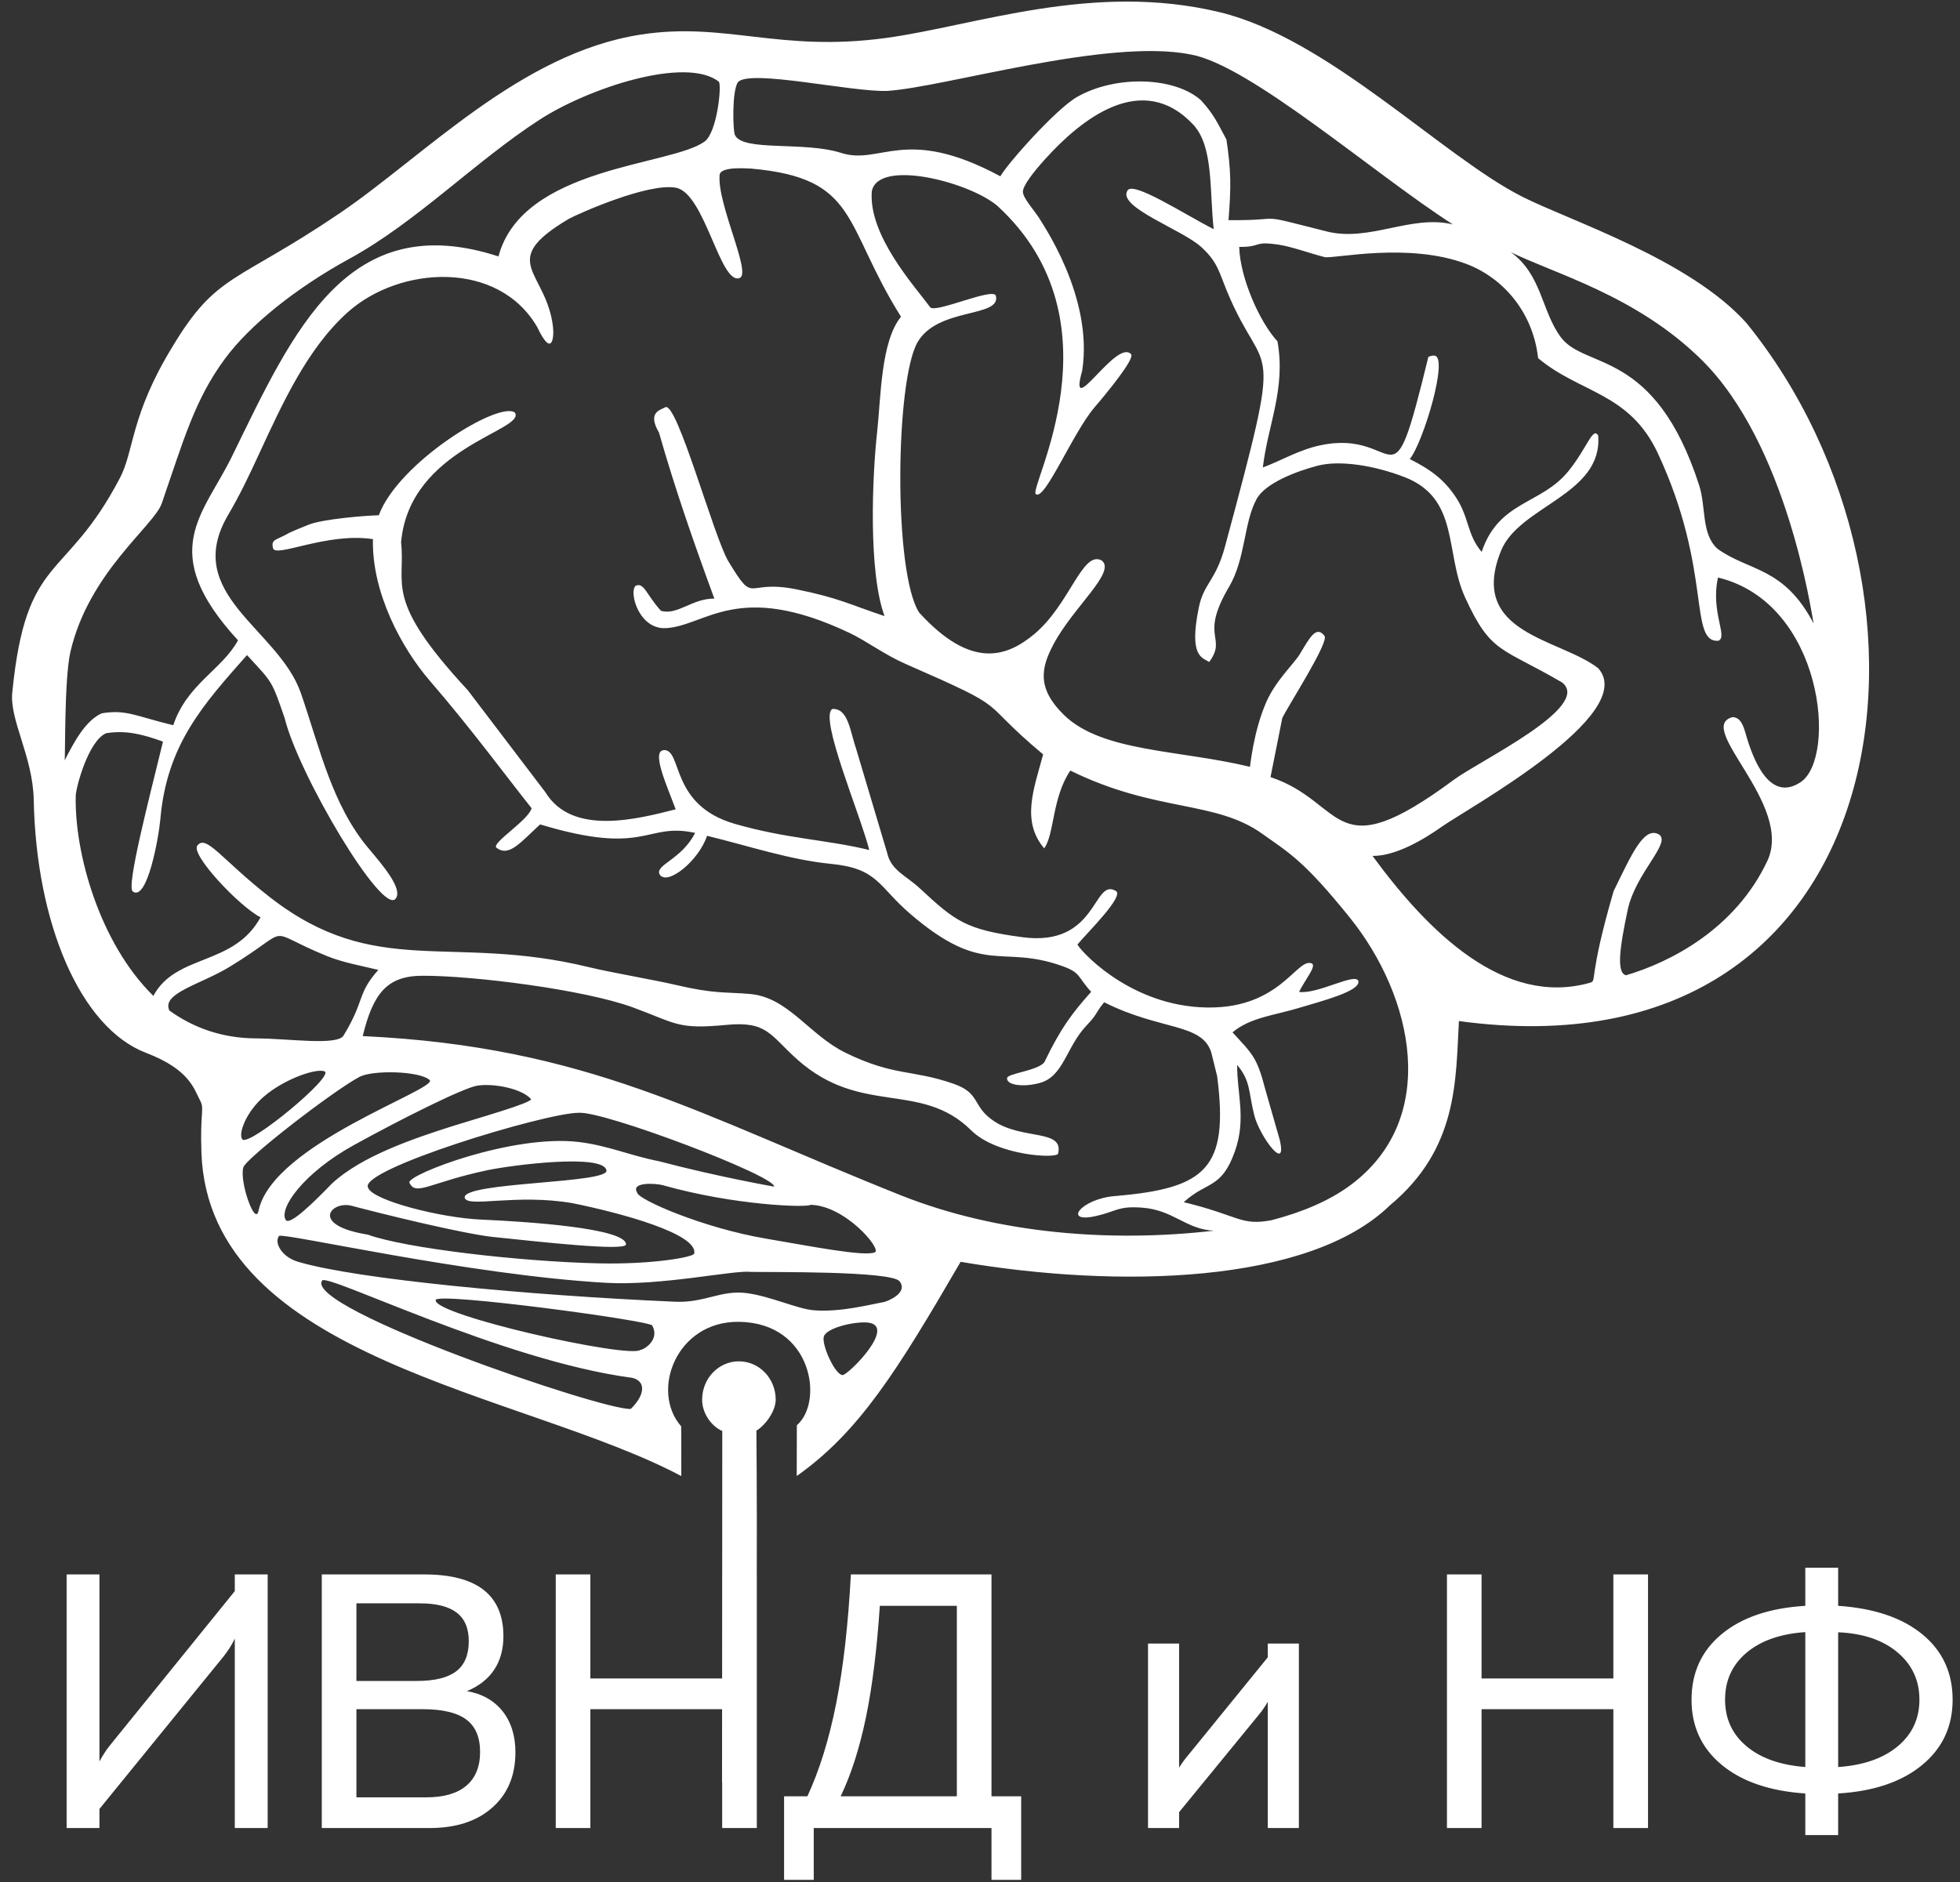 <?xml version="1.0" encoding="UTF-8"?> <svg xmlns="http://www.w3.org/2000/svg" width="101" height="97" viewBox="0 0 101 97" fill="none"><rect x="0" y="0" width="101" height="97" fill="#333333" stroke="none"/><path fill-rule="evenodd" clip-rule="evenodd" d="M8.729 52.085C9.953 52.966 11.438 53.513 13.201 53.52C14.88 53.525 17.377 53.91 17.705 53.371C18.832 51.512 18.38 51.245 19.496 49.989C18.602 49.773 17.668 49.611 16.825 49.267C13.438 47.884 15.263 47.74 11.826 49.835C10.327 50.747 8.304 51.191 8.729 52.085ZM94.721 91.074C96.02 90.986 97.043 90.628 97.789 90.008C98.536 89.386 98.909 88.584 98.909 87.601C98.909 86.608 98.529 85.793 97.774 85.16C97.019 84.527 96.002 84.184 94.721 84.13L94.721 91.074ZM93.028 84.121C91.742 84.208 90.73 84.566 89.996 85.186C89.261 85.808 88.894 86.614 88.894 87.601C88.894 88.584 89.261 89.383 89.994 89.999C90.725 90.617 91.735 90.974 93.028 91.074V84.121ZM93.028 82.766V80.802H94.721V82.766C96.576 82.891 98.023 83.381 99.061 84.235C100.101 85.09 100.62 86.214 100.62 87.605C100.62 88.986 100.096 90.107 99.048 90.971C97.999 91.837 96.558 92.326 94.721 92.438V94.582H93.028V92.438C91.191 92.313 89.757 91.822 88.719 90.961C87.683 90.104 87.166 88.986 87.166 87.605C87.166 86.208 87.683 85.081 88.719 84.224C89.757 83.363 91.191 82.878 93.028 82.766ZM74.562 81.148H76.346V86.511H83.137V81.148H84.923V94.219H83.137V88.093H76.346V94.219H74.562V81.148ZM65.33 87.711C65.261 87.835 65.188 87.951 65.112 88.059C65.039 88.166 64.961 88.269 64.878 88.368L60.76 93.401V94.219H59.158V84.712H60.76V91.111C60.861 90.935 61.009 90.729 61.206 90.489C61.245 90.437 61.277 90.401 61.294 90.383L65.33 85.42V84.712H66.932V94.219H65.33V87.711ZM43.846 81.148H51.092V92.583H52.622V96.891H51.092V94.219H41.933V96.891H40.404V92.583H41.605C42.233 91.229 42.728 89.626 43.093 87.775C43.46 85.923 43.709 83.714 43.846 81.148ZM45.338 82.766C45.19 84.995 44.953 86.905 44.628 88.49C44.3 90.077 43.867 91.44 43.32 92.583H49.307V82.766H45.338ZM28.638 81.148H30.422V86.511H37.211L37.214 81.148H37.215L37.219 73.755C36.666 73.514 36.181 72.856 36.181 72.138C36.181 71.047 37.03 70.164 38.077 70.164C39.125 70.164 39.972 71.047 39.972 72.138C39.972 72.757 39.413 73.478 38.978 73.737C38.978 73.849 39.012 77.262 38.997 81.148H38.999V94.219H37.214V91.87H37.207L37.21 88.093H30.422V94.219H28.638L28.638 81.148ZM18.366 88.093V92.637H21.971C22.872 92.637 23.558 92.438 24.032 92.037C24.502 91.637 24.739 91.055 24.739 90.295C24.739 89.538 24.502 88.98 24.026 88.625C23.552 88.271 22.799 88.093 21.768 88.093L18.366 88.093ZM18.366 82.638V86.638H21.482C22.402 86.638 23.076 86.472 23.507 86.141C23.94 85.811 24.156 85.293 24.156 84.59C24.156 83.926 23.95 83.436 23.534 83.117C23.121 82.799 22.484 82.638 21.626 82.638L18.366 82.638ZM16.582 81.148H21.864C23.224 81.148 24.242 81.414 24.921 81.945C25.601 82.479 25.941 83.275 25.941 84.332C25.941 85.005 25.782 85.584 25.464 86.062C25.145 86.541 24.678 86.908 24.059 87.163C24.842 87.299 25.456 87.644 25.898 88.198C26.339 88.756 26.56 89.462 26.56 90.313C26.56 91.508 26.165 92.459 25.372 93.161C24.581 93.868 23.5 94.219 22.132 94.219H16.582L16.582 81.148ZM3.433 81.148H5.125V90.787C5.213 90.62 5.311 90.459 5.414 90.302C5.517 90.143 5.659 89.959 5.835 89.748L12.099 82.009V81.148H13.793V94.219H12.099V84.456C12.017 84.63 11.927 84.789 11.833 84.939C11.738 85.083 11.635 85.229 11.524 85.371L5.125 93.234V94.219H3.433L3.433 81.148ZM74.868 11.567C70.791 8.954 64.406 3.347 61.351 2.806C57.055 1.949 48.66 4.503 45.723 4.685C43.918 4.758 38.634 3.549 38.029 4.233C37.714 4.67 37.763 6.721 37.87 6.956C38.269 7.828 41.412 7.271 43.333 7.877C45.373 8.544 46.619 6.432 51.549 9.087C51.89 8.466 54.4 5.625 55.51 4.992C57.514 3.854 60.543 3.962 61.888 5.169C62.551 5.9 62.7 6.266 63.198 7.19C63.439 8.79 63.443 9.607 63.306 11.347C66.454 11.376 64.439 10.938 68.361 11.928C70.576 12.487 72.711 11.044 74.868 11.567ZM77.853 12.995C79.461 14.176 79.418 15.995 80.42 17.367C81.666 19.076 85.27 17.92 87.561 25.02C87.922 26.134 87.658 27.544 88.518 28.296C90.152 29.463 91.921 29.208 93.457 32.135C93.346 31.586 92.091 22.902 87.69 18.552C84.311 15.213 80.054 14.095 77.853 12.995ZM37.04 4.208C35.338 2.884 30.329 4.533 27.8 6.173C24.473 8.33 21.462 11.445 18.009 13.334C15.242 14.847 12.872 16.755 11.589 18.493C10.04 20.591 9.468 22.661 8.336 25.945C7.94 27.1 4.593 29.486 3.635 33.568C3.301 34.993 3.373 39.086 3.329 39.195C3.822 38.239 4.382 37.167 5.234 36.766C6.51 36.555 6.969 36.906 8.928 37.379C9.636 35.257 11.437 34.521 12.265 33.003C8.041 28.408 10.482 26.541 11.96 23.511C15.139 17 17.924 10.693 25.686 13.216C26.923 8.573 34.576 8.557 36.308 7.296C36.962 6.819 37.201 4.355 37.04 4.208ZM47.366 31.574C50.065 34.535 51.897 33.845 53.288 32.689C55.131 31.158 55.768 28.355 56.767 28.885C57.548 29.472 55.296 31.289 54.277 33.228C53.651 34.414 53.416 35.471 54.825 36.848C56.789 38.769 60.778 38.641 64.412 39.523C64.426 39.475 64.591 37.698 65.25 36.191C65.749 35.047 66.733 34.16 66.995 33.689C67.494 32.867 67.823 32.219 68.252 32.773C68.502 33.095 66.379 36.372 66.077 37.009L65.47 40.053C69.379 41.354 68.591 44.884 74.925 40.185C76.235 39.212 82.064 36.431 80.5 35.177C77.337 33.332 76.831 33.703 75.498 30.793C74.447 28.497 75.221 25.703 72.392 24.597C70.866 24.001 69.055 23.7 67.894 24.004C66.832 24.282 65.212 24.889 64.757 25.714C64.083 26.939 64.195 28.787 63.33 30.253C61.782 32.881 63.261 32.818 62.311 34.12C61.959 33.885 61.255 33.874 61.772 31.328C62.029 30.051 62.643 29.958 63.124 28.173C66.226 16.655 65.244 19.861 63.239 15.039C62.81 14.005 62.748 13.502 61.895 12.726C60.911 11.83 57.577 10.678 58.095 9.829C58.354 9.29 61.05 11.058 62.543 11.811C62.32 9.808 62.542 7.544 61.482 6.417C58.842 3.612 55.704 6.158 53.865 8.191C53.252 8.867 52.71 9.571 52.71 9.881C52.71 10.189 53.204 10.73 53.509 11.179C53.661 11.454 56.365 15.277 55.765 19.114C55.008 21.8 57.529 17.422 58.288 18.258C58.481 18.504 57.002 20.294 56.408 20.988C55.288 22.291 53.841 25.821 53.379 25.47C52.945 25.221 57.927 16.597 51.393 10.608C49.927 9.364 45.244 8.175 44.924 9.862C44.748 12.135 47.121 14.737 47.935 15.837C48.204 16.163 51.202 14.784 51.319 15.249C51.589 16.387 48.328 15.824 47.282 17.639C46.137 19.621 46.028 29.505 47.366 31.574ZM18.542 55.495C19.227 55.147 21.623 55.189 22.147 55.671C22.525 56.163 14.122 58.936 13.333 62.355C13.182 63.316 12.32 60.907 12.54 60.166C12.678 59.697 17.217 56.184 18.542 55.495ZM16.728 55.223C17.237 55.458 12.919 59.045 12.5 58.735C12.246 58.487 12.663 57.324 13.595 56.521C14.67 55.595 16.33 55.039 16.728 55.223ZM32.551 71.011C32.551 71.011 33.104 71.09 33.089 71.591C33.072 72.104 32.502 72.618 32.502 72.618C31.095 72.712 15.679 67.438 16.595 66.005C16.812 65.584 25.859 70.121 32.551 71.011ZM33.61 68.318C34.001 69.029 33.245 69.538 32.999 69.577C32.391 70.033 22.293 67.778 22.451 67.002C22.508 66.587 33.464 68.059 33.61 68.318ZM15.412 65.049C14.528 64.816 14.111 64.046 14.378 63.703C14.613 63.517 24.129 65.713 31.233 66.118C34.09 66.281 37.855 65.447 38.676 65.556C39.758 65.574 45.935 65.501 46.356 66.04C46.723 66.509 46.132 66.913 45.593 67.099C44.764 67.252 43.29 67.641 41.936 67.533C41.098 67.466 39.714 66.815 38.497 66.651C37.162 66.47 36.315 67.158 34.803 67.093C27.172 66.761 18.437 65.932 15.412 65.049ZM27.364 56.648C27.433 56.84 24.468 57.677 23.37 58.025C21.315 58.677 18.626 59.587 17.106 61.001C16.206 61.93 14.965 63.157 14.734 62.891C14.331 62.316 15.621 60.462 18.237 59.019C20.632 57.696 23.822 56.096 24.581 55.958C25.404 55.821 26.88 56.095 27.364 56.648ZM29.808 57.355C31.119 57.245 40.011 60.633 39.888 61.16C39.888 61.16 36.947 60.643 33.967 59.853C32.463 59.56 31.321 59.036 29.811 58.858C26.393 58.455 21.005 60.539 21.094 60.95C21.421 61.676 22.131 60.946 25.097 60.318C26.413 60.04 31.096 59.45 31.249 60.319C31.433 61.003 23.881 60.915 23.945 61.721C24.029 62.281 26.59 61.501 29.523 62.017C31.975 62.514 35.981 63.592 35.774 64.612C35.737 64.791 33.634 65.177 30.857 65.115C26.831 65.025 20.893 64.34 18.951 63.634C15.936 63.146 17.063 61.892 18.099 62.142C19.777 62.588 23.727 63.556 25.345 63.748C27.862 64.009 32.19 64.494 32.257 64.146C32.29 63.297 27.098 62.96 24.81 62.86C22.664 62.766 19.177 61.861 18.967 61.212C18.447 60.293 28.051 57.37 29.808 57.355ZM41.775 62.097C43.564 62.141 45.431 64.369 45.089 64.541C44.592 64.793 41.697 64.216 39.536 63.852C36.187 63.289 32.896 61.821 32.841 61.483C32.462 60.895 33.825 60.994 34.14 61.083C37.886 62.139 41.599 62.248 41.775 62.097ZM44.64 68.161C46.341 68.243 43.692 70.895 43.413 70.874C43.019 70.841 42.326 69.299 42.453 68.886C42.584 68.457 43.912 68.126 44.64 68.161ZM46.419 61.606C51.492 63.627 57.355 64.034 62.556 63.43C61.122 63.375 60.473 62.358 58.842 62.243C57.614 62.155 57.566 62.422 56.506 62.669C54.719 63.082 55.694 61.795 57.431 61.648C62.124 61.254 63.336 60.251 62.721 55.474C62.718 55.458 62.429 54.275 62.416 54.241C61.938 52.72 59.8 53.121 56.898 51.658C56.405 52.26 56.601 52.213 55.984 52.862C54.937 53.969 54.81 55.484 53.581 55.817C52.7 56.055 51.874 55.92 51.897 55.58C51.851 55.328 53.509 55.189 53.819 54.74C54.674 52.971 55.244 52.227 56.228 51.119C55.498 50.324 55.714 50.139 54.725 49.787C51.549 48.66 50.697 50.354 46.907 47.103C45.252 45.683 45.252 44.762 42.824 44.525C40.707 44.319 38.523 43.584 36.435 43.078C36.001 44.375 34.394 45.663 33.998 45.08C33.716 44.58 35.118 44.318 35.82 42.929C33.253 42.366 33.341 44.156 27.833 42.491C26.819 43.419 26.221 44.202 25.573 43.684C25.344 43.428 27.221 42.285 27.395 41.658C26.062 39.988 24.32 37.602 22.142 35.08C20.711 33.421 19.148 30.549 19.218 27.788C16.866 27.422 14.191 28.769 14.069 28.255C13.95 27.771 14.25 27.851 14.895 27.468C14.955 27.432 15.76 27.095 15.934 27.031C16.674 26.756 18.726 26.576 19.521 26.558C20.512 23.847 25.707 20.647 26.532 21.265C27.129 22.192 21.098 23.06 20.668 27.953C20.913 30.173 19.732 30.856 24.106 35.575L28.109 40.838C29.492 43.11 32.9 42.199 34.818 41.713C34.356 40.46 33.503 38.62 34.262 38.661C35.157 38.74 34.564 41.514 37.87 42.464C40.556 43.237 42.585 43.273 44.794 43.81C44.319 41.942 42.189 36.96 42.893 36.54C43.717 36.497 43.803 37.695 44.135 38.655L45.714 43.953C45.919 44.873 46.678 45.114 47.405 45.791C49.236 47.494 49.78 47.917 52.681 48.304C56.575 48.826 56.316 45.227 57.493 45.916C57.98 46.167 55.998 48.1 55.523 48.679C55.592 48.895 58.006 51.681 61.815 51.913C65.975 52.168 66.819 49.272 67.618 49.667C67.816 49.83 67.273 50.466 66.94 51.123C67.894 51.261 69.862 50.104 69.998 50.568C70.104 51.085 68.154 51.583 66.925 51.953C65.644 52.34 64.423 52.441 63.512 53.209C64.539 54.327 64.766 54.476 65.188 56.101L65.945 58.746C66.354 60.506 64.911 58.575 64.634 57.483C64.33 56.293 64.46 55.725 63.752 54.889C63.738 56.352 64.233 57.672 63.63 59.355C62.932 61.302 62.197 60.866 60.999 61.961C63.882 62.661 63.914 63.184 65.504 62.895C67.102 62.483 68.494 61.89 69.563 61.104C74.229 57.672 72.84 51.365 69.552 47.289C67.175 44.34 66.436 43.968 65.05 42.977C62.605 41.227 59.577 41.891 55.154 39.716C54.205 41.127 54.342 42.993 53.807 43.725C52.612 42.31 53.278 40.659 53.753 38.882C50.193 35.908 52.377 36.721 46.696 34.233C45.547 33.73 44.676 33.048 43.768 32.618C37.99 29.881 36.362 32.275 34.302 32.375C32.918 32.44 32.401 30.518 32.752 30.192C33.193 29.992 33.315 30.671 34.06 31.481C34.91 31.728 35.664 30.842 36.81 30.852C35.762 27.997 34.792 25.218 33.957 22.293C33.336 21.235 34.041 21.135 34.277 20.992C34.877 20.627 36.784 27.695 37.537 28.936C38.946 31.262 38.344 29.832 41.037 30.374C43.25 30.822 43.801 31.165 45.581 31.754C44.739 29.47 44.945 24.529 45.204 22.221C45.394 20.486 45.388 17.596 46.429 16.326C43.427 11.538 44.278 9.184 38.705 8.689C38.481 8.684 37.121 8.565 37.082 9.018C36.95 10.527 38.747 14.095 38.113 14.33C37.112 14.702 36.322 9.964 34.838 9.677C33.422 9.403 29.829 10.999 29.31 11.281C25.565 13.502 28.158 13.944 28.496 16.846C28.561 17.407 28.441 18.454 27.693 16.876C25.688 13.387 20.599 13.697 17.925 16.088C15.86 17.935 14.583 20.727 13.336 23.426C12.831 24.522 12.358 25.517 11.767 26.521C9.333 30.634 14.345 32.386 15.503 35.722C16.474 38.525 17.102 41.501 19.02 43.76C19.743 44.615 20.774 45.827 20.388 46.318C19.704 47.205 15.39 39.939 14.67 37.017C13.99 35.047 14.058 35.208 12.728 33.764C10.442 36.342 8.596 38.396 8.263 42.217C8.177 43.191 7.581 46.481 6.843 45.949C6.496 45.716 7.676 41.19 8.399 38.224C7.315 37.83 6.479 37.632 5.478 37.789C4.559 38.156 3.913 40.591 3.903 41.008C3.83 43.971 5.135 48.611 7.902 51.329C9.081 49.136 12.042 49.812 13.426 47.279C12.346 46.734 9.782 44.02 10.175 43.575C10.63 42.993 11.442 44.319 13.909 46.244C19.369 50.496 23.204 48.108 30.348 49.849C31.473 50.124 33.711 50.502 34.836 50.767C36.824 51.235 37.364 51.119 38.647 51.231C40.63 51.403 41.687 53.344 43.585 54.268C46.096 55.488 46.977 55.106 49.14 55.86C50.566 56.357 50.064 57.027 51.245 57.801C52.708 58.759 54.834 58.192 54.524 59.457C54.474 59.729 51.376 59.572 50.053 58.265C47.439 55.681 44.389 57.55 41.089 54.611C39.68 53.357 39.548 52.622 37.446 52.823C34.893 53.067 34.874 52.752 32.611 51.922C30.116 51.006 24.394 50.283 21.769 50.291C19.963 50.296 19.232 51.176 18.691 53.401C30.299 53.946 36.017 57.462 46.419 61.606ZM65.829 17.595C66.268 20.036 65.326 21.927 65.075 24.093C66.02 23.746 66.925 23.187 68.035 22.952C72.271 22.05 71.591 26.664 73.607 18.382C73.672 18.399 73.717 18.312 73.922 18.331C74.661 18.4 73.335 22.819 72.647 23.66C73.72 24.201 74.405 24.705 75.011 25.612C75.724 26.678 75.576 27.528 76.351 28.447C77.238 25.787 79.438 26.022 80.844 24.255C81.802 23.055 82.078 21.979 82.356 22.45C82.594 25.509 78.278 26.07 77.344 28.398C75.629 32.672 80.373 32.901 82.356 34.44C84.478 36.818 75.632 41.664 74.287 42.615C73.377 43.258 71.931 44.127 70.727 44.115C73.618 48.056 77.506 51.901 81.93 50.653C82.318 50.544 81.813 50.53 83.151 45.928C84.06 44.085 84.698 42.571 85.484 43.006C86.15 43.431 84.281 44.987 83.877 46.895C83.466 48.825 83.283 50.145 83.789 50.266C86.025 49.611 89.402 47.914 91.068 44.382C92.452 41.45 87.296 37.479 89.283 36.96C89.563 36.981 89.763 37.122 89.946 37.783C90.357 39.249 91.22 41.356 92.788 40.312C94.674 39.058 93.971 31.085 88.529 29.766C88.137 31.549 89.058 32.823 88.548 33.027C87.001 33.12 88.248 29.404 85.432 23.367C83.963 20.219 81.42 20.273 79.26 18.459C78.99 16.049 77.421 14.301 75.552 13.599C72.579 12.483 68.831 13.33 68.273 13.255C67.561 13.078 66.572 12.712 65.878 12.609C64.536 12.413 65.066 12.736 63.858 12.726C63.894 14.275 64.879 16.561 65.829 17.595ZM41.056 76.076C44.259 73.808 46.203 70.712 49.501 65.035C57.639 66.422 67.46 66.182 71.624 62.123C75.146 59.197 75.008 55.674 75.179 52.627C97.985 55.73 101.353 30.631 89.989 16.641C87.05 13.366 80.902 11.379 78.452 10.143C74.327 8.062 68.455 1.979 62.847 0.628C56.304 -0.949 50.266 1.328 45.66 1.956C40.129 2.711 37.385 1.103 33.003 1.785C26.799 2.752 21.847 8.049 17.496 10.997C12.154 14.614 11.172 14.062 8.891 17.863C6.725 21.397 6.918 23.225 6.183 24.63C3.35 30.044 1.355 28.474 0.637 35.648C0.461 37.077 1.695 38.965 1.739 41.24C1.864 47.572 4.127 52.969 7.53 54.267C9.772 55.123 9.996 56.129 10.307 56.711C10.552 57.168 10.302 57.303 10.38 59.423C10.77 70.077 26.965 71.761 35.108 76.078C35.108 76.078 35.112 73.906 35.1 73.513C33.505 71.694 34.848 68.089 38.076 68.128C41.872 68.176 42.456 72.266 41.062 73.458L41.056 76.076Z" fill="white"></path></svg> 